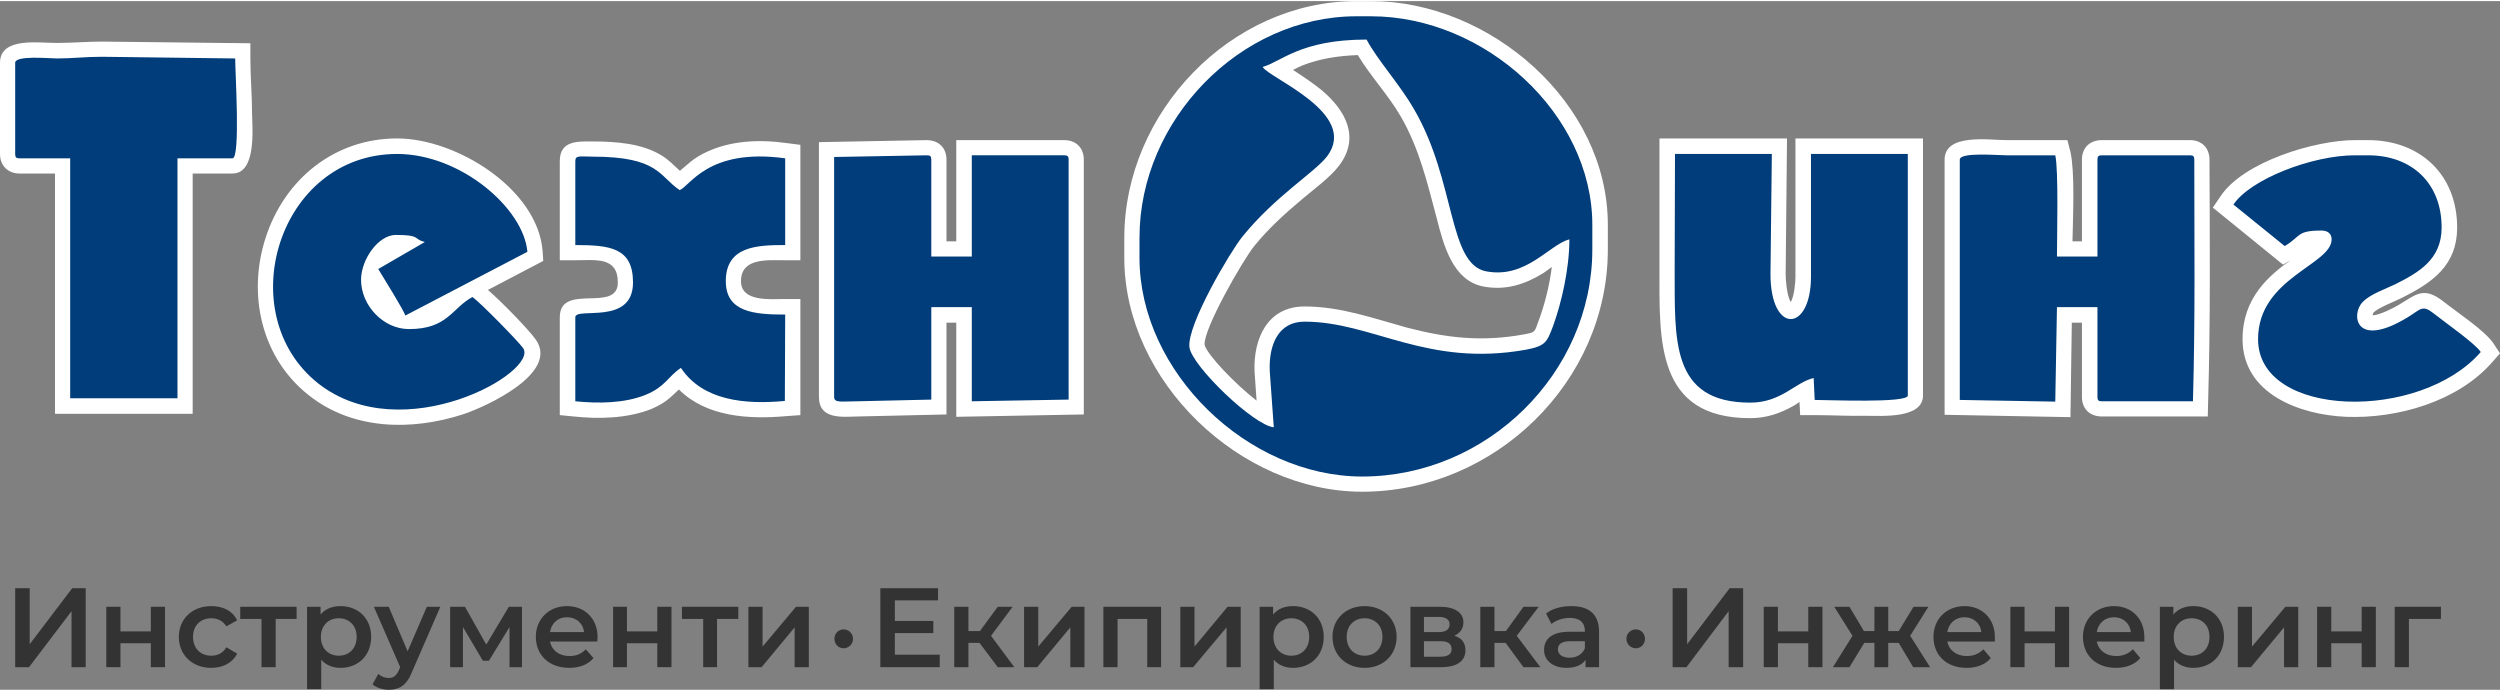 <?xml version="1.0" encoding="UTF-8"?>
<!DOCTYPE svg PUBLIC "-//W3C//DTD SVG 1.1//EN" "http://www.w3.org/Graphics/SVG/1.1/DTD/svg11.dtd">
<!-- Creator: CorelDRAW 2021 (64-Bit) -->
<svg xmlns="http://www.w3.org/2000/svg" xml:space="preserve" width="351px" height="97px" version="1.1" shape-rendering="geometricPrecision" text-rendering="geometricPrecision" image-rendering="optimizeQuality" fill-rule="evenodd" clip-rule="evenodd"
viewBox="0 0 74090 20410"
 xmlns:xlink="http://www.w3.org/1999/xlink"
 xmlns:xodm="http://www.corel.com/coreldraw/odm/2003">
 <rect x="0" y="0" width="74090" height="20410" fill="#808080" stroke="none"/>
 <defs>
   <mask id="id0">
     <linearGradient id="id1" gradientUnits="userSpaceOnUse" x1="44470" y1="1120" x2="44470" y2="13640">
      <stop offset="0" stop-opacity="1" stop-color="white"/>
      <stop offset="1" stop-opacity="0" stop-color="white"/>
     </linearGradient>
    <rect fill="url(#id1)" x="440" y="440" width="73090" height="13660"/>
   </mask>
 </defs>
 <g id="Layer_x0020_1">
  <g id="_2195016579552">
   <path fill="white" d="M67880 7680l-220 130 -2080 -1690 230 -340c680,-1020 2800,-1660 3980,-1660l390 0c1550,0 2640,1030 2640,2590 0,1120 -730,1630 -1630,2080 -190,100 -700,290 -850,440 -10,20 -20,50 -30,80 200,10 670,-240 800,-320 500,-300 720,-540 1300,-90 400,320 1230,860 1490,1250l190 290 -230 260c-1020,1170 -2820,1680 -4330,1620 -1380,-60 -3070,-680 -3070,-2300 0,-1230 790,-1890 1420,-2340zm-47730 -2650c210,-170 360,-340 690,-510 760,-390 1650,-430 2490,-310l390 50 0 3420 -450 0c-520,0 -1310,-80 -1310,620 0,620 860,530 1310,530l450 0 0 3440 -420 30c-1120,100 -2370,20 -3180,-790 -220,200 -370,390 -820,580 -710,280 -1550,300 -2300,220l-410 -40 0 -2900c0,-1040 1720,-110 1720,-1030 0,-770 -650,-660 -1260,-660l-460 0 0 -2940c0,-620 550,-580 970,-580 670,0 1450,50 2040,410 220,130 380,310 550,460zm-5690 3530c430,370 1210,1180 1410,1460 730,1000 -1470,2000 -2130,2220 -1530,500 -3280,480 -4590,-560 -1410,-1110 -1820,-2990 -1280,-4660 560,-1740 2040,-2950 3900,-2950 1750,0 4160,1490 4310,3330l20 300 -1640 860zm-8750 -3450l0 7120 -4080 0 0 -7120 -1050 0c-340,0 -580,-230 -580,-580l0 -2700c0,-790 1200,-580 1700,-590 440,0 880,-40 1330,-40l4390 50 0 450c0,530 50,1090 50,1630 10,460 130,1780 -580,1780l-1180 0zm22340 2010l290 0 0 -3000 3200 0c350,0 580,230 580,580l0 7550 -3780 70 0 -2790 -290 0 0 2720 -2630 60c-460,10 -1150,100 -1150,-580l0 -7550 3190 -60c360,0 590,230 590,580l0 2420zm33370 0l280 0 0 -2420c0,-350 230,-580 590,-580l2610 0c350,0 580,230 580,580 10,2390 30,4780 -40,7170l-10 440 -3140 0c-360,0 -590,-230 -590,-580l0 -2200 -300 0 -40 2800 -3730 -70 0 -7560c0,-790 1320,-580 1830,-580 480,0 970,0 1450,0l360 0 90 350c130,590 80,1800 60,2650zm-8090 4760c-60,40 -110,70 -150,100 -420,240 -830,380 -1310,380 -2800,0 -2690,-2310 -2690,-4400l0 -3890 3780 0 -40 4020c0,150 30,630 150,830 110,-180 140,-610 140,-750l0 -4100 3780 0 0 7620c0,690 -1220,600 -1680,600 -510,10 -1020,-20 -1530,-20l-430 0 -20 -390zm-20010 -4870c0,-3700 3150,-7010 6880,-7010l430 0c3530,0 7020,3010 7020,6630l0 730c0,3930 -3360,7180 -7280,7180 -3610,0 -7050,-3270 -7050,-6930l0 -600zm5000 -4970c290,190 580,380 850,600 700,590 1150,1390 520,2230 -260,350 -760,710 -1100,1000 -510,430 -1000,870 -1420,1390 -340,420 -1520,2480 -1470,2930 80,300 920,1170 1540,1650l-60 -860c-40,-970 380,-1930 1480,-1930 1070,0 2030,350 3050,630 1190,310 2220,420 3440,200 370,-70 320,-60 450,-410 180,-480 320,-1040 390,-1590 -100,70 -190,140 -250,180 -550,340 -1120,520 -1770,400 -920,-170 -1190,-1240 -1390,-2020 -280,-1050 -510,-2050 -1060,-3010 -370,-640 -900,-1200 -1280,-1830 -560,20 -1120,100 -1650,310 -90,40 -180,80 -270,130z"/>
  </g>
  <path fill="#003D7A" d="M37420 1950c540,-140 1100,-810 3080,-810 330,620 980,1320 1410,2070 1240,2130 1000,4590 2140,4800 1180,220 1860,-790 2460,-950 0,890 -240,1900 -480,2560 -180,480 -220,600 -800,710 -2950,530 -4550,-830 -6570,-830 -780,0 -1060,690 -1030,1460l120 1670c-590,-50 -2430,-1820 -2500,-2370 -80,-660 1220,-2850 1570,-3280 980,-1210 2130,-1890 2510,-2380 960,-1280 -1740,-2320 -1910,-2650zm28770 4080l1520 1230c490,-290 340,-460 1090,-460 180,0 300,90 300,260 0,760 -2180,1140 -2180,2960 0,2350 4800,2450 6600,380 -170,-260 -1080,-890 -1390,-1140 -350,-280 -390,-120 -790,120 -1560,940 -1670,-110 -1320,-460 210,-230 680,-390 970,-530 670,-340 1370,-720 1370,-1680 0,-1310 -880,-2140 -2180,-2140l-390 0c-1270,0 -3100,710 -3600,1460zm-49140 -1290l0 2490c1030,0 1710,80 1710,1110 0,1290 -1710,710 -1710,1030l0 2490c690,70 1460,60 2080,-190 590,-240 650,-530 1050,-800 650,980 1920,1090 3080,980l10 -2560c-920,0 -1760,-70 -1760,-990 0,-1040 930,-1070 1760,-1070l0 -2570c-2310,-320 -2840,860 -3130,940 -610,-410 -610,-990 -2580,-990 -360,0 -510,-50 -510,130zm-3050 4030c-610,330 -730,950 -1880,950 -760,0 -1420,-700 -1420,-1460 0,-600 510,-1330 1030,-1330 760,0 500,120 860,210l-1380 800c110,190 790,1270 800,1380l3620 -1890c-110,-1290 -1980,-2900 -3860,-2900 -3530,0 -4940,4740 -2340,6800 2510,1970 6570,-350 6070,-1050 -150,-210 -1300,-1380 -1500,-1510zm-13550 -6940l0 2700 0 0c0,100 30,130 130,130l1500 0 0 7110 3180 0 0 -7110 1630 0c240,0 80,-2540 80,-2960l-3940 -50c-490,0 -910,50 -1330,50 -250,0 -1250,-100 -1250,130zm24270 2790l0 7110c0,190 230,130 690,130l2190 -50 0 -2740 1200 0 0 2790 2870 -50 0 -7110c0,-100 -30,-130 -130,-130l-2740 0 0 3000 -1200 0 0 -2870c0,-100 -30,-130 -130,-130l-2750 50zm33360 80l0 7120 2830 50 50 -2800 1200 0 0 2660c0,100 30,130 130,130l2700 0c70,-2450 40,-4710 40,-7160 0,-100 -30,-130 -130,-130l-2610 0c-100,0 -130,30 -130,130l0 2870 -1200 0c0,-590 50,-2570 -50,-3000 -480,0 -970,0 -1450,0 -270,0 -1380,-100 -1380,130zm-8450 3260c10,2060 -130,3940 2240,3940 920,0 1330,-600 1880,-730l30 650c390,0 2760,100 2760,-130l0 -7160 -2870 0 0 3640c0,1650 -1200,1720 -1200,-80l40 -3560 -2870 0 -10 3430zm-15860 -950l0 600c0,3380 3210,6480 6600,6480 3700,0 6820,-3070 6820,-6730l0 -730c0,-3280 -3180,-6180 -6560,-6180l-430 0c-3450,0 -6430,3080 -6430,6560z"/>
  <path fill="#5E9FE0" mask="url(#id0)" d="M37420 1950c540,-140 1100,-810 3080,-810 330,620 980,1320 1410,2070 1240,2130 1000,4590 2140,4800 1180,220 1860,-790 2460,-950 0,890 -240,1900 -480,2560 -180,480 -220,600 -800,710 -2950,530 -4550,-830 -6570,-830 -780,0 -1060,690 -1030,1460l120 1670c-590,-50 -2430,-1820 -2500,-2370 -80,-660 1220,-2850 1570,-3280 980,-1210 2130,-1890 2510,-2380 960,-1280 -1740,-2320 -1910,-2650zm28770 4080l1520 1230c490,-290 340,-460 1090,-460 180,0 300,90 300,260 0,760 -2180,1140 -2180,2960 0,2350 4800,2450 6600,380 -170,-260 -1080,-890 -1390,-1140 -350,-280 -390,-120 -790,120 -1560,940 -1670,-110 -1320,-460 210,-230 680,-390 970,-530 670,-340 1370,-720 1370,-1680 0,-1310 -880,-2140 -2180,-2140l-390 0c-1270,0 -3100,710 -3600,1460zm-49140 -1290l0 2490c1030,0 1710,80 1710,1110 0,1290 -1710,710 -1710,1030l0 2490c690,70 1460,60 2080,-190 590,-240 650,-530 1050,-800 650,980 1920,1090 3080,980l10 -2560c-920,0 -1760,-70 -1760,-990 0,-1040 930,-1070 1760,-1070l0 -2570c-2310,-320 -2840,860 -3130,940 -610,-410 -610,-990 -2580,-990 -360,0 -510,-50 -510,130zm-3050 4030c-610,330 -730,950 -1880,950 -760,0 -1420,-700 -1420,-1460 0,-600 510,-1330 1030,-1330 760,0 500,120 860,210l-1380 800c110,190 790,1270 800,1380l3620 -1890c-110,-1290 -1980,-2900 -3860,-2900 -3530,0 -4940,4740 -2340,6800 2510,1970 6570,-350 6070,-1050 -150,-210 -1300,-1380 -1500,-1510zm-13550 -6940l0 2700 0 0c0,100 30,130 130,130l1500 0 0 7110 3180 0 0 -7110 1630 0c240,0 80,-2540 80,-2960l-3940 -50c-490,0 -910,50 -1330,50 -250,0 -1250,-100 -1250,130zm24270 2790l0 7110c0,190 230,130 690,130l2190 -50 0 -2740 1200 0 0 2790 2870 -50 0 -7110c0,-100 -30,-130 -130,-130l-2740 0 0 3000 -1200 0 0 -2870c0,-100 -30,-130 -130,-130l-2750 50zm33360 80l0 7120 2830 50 50 -2800 1200 0 0 2660c0,100 30,130 130,130l2700 0c70,-2450 40,-4710 40,-7160 0,-100 -30,-130 -130,-130l-2610 0c-100,0 -130,30 -130,130l0 2870 -1200 0c0,-590 50,-2570 -50,-3000 -480,0 -970,0 -1450,0 -270,0 -1380,-100 -1380,130zm-8450 3260c10,2060 -130,3940 2240,3940 920,0 1330,-600 1880,-730l30 650c390,0 2760,100 2760,-130l0 -7160 -2870 0 0 3640c0,1650 -1200,1720 -1200,-80l40 -3560 -2870 0 -10 3430zm-15860 -950l0 600c0,3380 3210,6480 6600,6480 3700,0 6820,-3070 6820,-6730l0 -730c0,-3280 -3180,-6180 -6560,-6180l-430 0c-3450,0 -6430,3080 -6430,6560z"/>
  <polygon fill="#333333" fill-rule="nonzero" points="450,19740 860,19740 2120,18080 2120,19740 2540,19740 2540,17400 2140,17400 880,19060 880,17400 450,17400 "/>
  <polygon id="_1" fill="#333333" fill-rule="nonzero" points="3150,19740 3570,19740 3570,19030 4470,19030 4470,19740 4890,19740 4890,17950 4470,17950 4470,18680 3570,18680 3570,17950 3150,17950 "/>
  <path id="_2" fill="#333333" fill-rule="nonzero" d="M6260 19760c350,0 630,-150 770,-420l-320 -190c-110,180 -270,250 -450,250 -310,0 -540,-210 -540,-560 0,-340 230,-550 540,-550 180,0 340,70 450,240l320 -180c-140,-280 -420,-420 -770,-420 -560,0 -960,380 -960,910 0,540 400,920 960,920z"/>
  <polygon id="_3" fill="#333333" fill-rule="nonzero" points="8790,17950 7120,17950 7120,18310 7750,18310 7750,19740 8170,19740 8170,18310 8790,18310 "/>
  <path id="_4" fill="#333333" fill-rule="nonzero" d="M10090 17930c-240,0 -450,80 -590,250l0 -230 -400 0 0 2440 420 0 0 -870c140,160 340,240 570,240 520,0 910,-360 910,-920 0,-550 -390,-910 -910,-910zm-50 1470c-300,0 -530,-210 -530,-560 0,-340 230,-550 530,-550 300,0 530,210 530,550 0,350 -230,560 -530,560z"/>
  <path id="_5" fill="#333333" fill-rule="nonzero" d="M12650 17950l-570 1320 -560 -1320 -440 0 780 1790 -30 70c-80,180 -160,250 -310,250 -120,0 -230,-50 -310,-120l-170 310c120,100 300,160 480,160 300,0 530,-120 690,-530l840 -1930 -400 0z"/>
  <polygon id="_6" fill="#333333" fill-rule="nonzero" points="15470,19740 15470,17950 15080,17950 14410,19070 13780,17950 13340,17950 13340,19740 13720,19740 13720,18550 14310,19550 14490,19550 15100,18550 15100,19740 "/>
  <path id="_7" fill="#333333" fill-rule="nonzero" d="M17710 18850c0,-550 -380,-920 -910,-920 -530,0 -920,380 -920,910 0,540 390,920 990,920 310,0 560,-100 720,-290l-230 -260c-120,130 -280,200 -480,200 -310,0 -530,-170 -580,-430l1400 0c0,-40 10,-90 10,-130zm-910 -590c280,0 480,180 510,440l-1010 0c40,-260 230,-440 500,-440z"/>
  <polygon id="_8" fill="#333333" fill-rule="nonzero" points="18170,19740 18580,19740 18580,19030 19480,19030 19480,19740 19900,19740 19900,17950 19480,17950 19480,18680 18580,18680 18580,17950 18170,17950 "/>
  <polygon id="_9" fill="#333333" fill-rule="nonzero" points="21880,17950 20210,17950 20210,18310 20840,18310 20840,19740 21250,19740 21250,18310 21880,18310 "/>
  <polygon id="_10" fill="#333333" fill-rule="nonzero" points="22180,19740 22570,19740 23550,18560 23550,19740 23970,19740 23970,17950 23590,17950 22600,19130 22600,17950 22180,17950 "/>
  <polygon fill="#333333" fill-rule="nonzero" points="49570,19740 49980,19740 51230,18080 51230,19740 51660,19740 51660,17400 51260,17400 50000,19060 50000,17400 49570,17400 "/>
  <polygon id="_1_0" fill="#333333" fill-rule="nonzero" points="52270,19740 52690,19740 52690,19030 53590,19030 53590,19740 54010,19740 54010,17950 53590,17950 53590,18680 52690,18680 52690,17950 52270,17950 "/>
  <polygon id="_2_1" fill="#333333" fill-rule="nonzero" points="56700,19740 57200,19740 56610,18810 57150,17950 56710,17950 56270,18670 55960,18670 55960,17950 55550,17950 55550,18670 55240,18670 54810,17950 54360,17950 54900,18810 54320,19740 54810,19740 55250,19020 55550,19020 55550,19740 55960,19740 55960,19020 56270,19020 "/>
  <path id="_3_2" fill="#333333" fill-rule="nonzero" d="M59120 18850c0,-550 -380,-920 -900,-920 -530,0 -920,380 -920,910 0,540 380,920 980,920 310,0 560,-100 720,-290l-220 -260c-130,130 -290,200 -490,200 -310,0 -530,-170 -580,-430l1410 0c0,-40 0,-90 0,-130zm-900 -590c270,0 470,180 500,440l-1010 0c40,-260 240,-440 510,-440z"/>
  <polygon id="_4_3" fill="#333333" fill-rule="nonzero" points="59580,19740 60000,19740 60000,19030 60900,19030 60900,19740 61320,19740 61320,17950 60900,17950 60900,18680 60000,18680 60000,17950 59580,17950 "/>
  <path id="_5_4" fill="#333333" fill-rule="nonzero" d="M63550 18850c0,-550 -380,-920 -900,-920 -530,0 -920,380 -920,910 0,540 380,920 980,920 310,0 560,-100 720,-290l-220 -260c-130,130 -290,200 -490,200 -310,0 -530,-170 -580,-430l1410 0c0,-40 0,-90 0,-130zm-900 -590c270,0 470,180 500,440l-1010 0c40,-260 240,-440 510,-440z"/>
  <path id="_6_5" fill="#333333" fill-rule="nonzero" d="M65000 17930c-240,0 -450,80 -590,250l0 -230 -400 0 0 2440 420 0 0 -870c140,160 340,240 570,240 520,0 910,-360 910,-920 0,-550 -390,-910 -910,-910zm-50 1470c-300,0 -530,-210 -530,-560 0,-340 230,-550 530,-550 310,0 530,210 530,550 0,350 -220,560 -530,560z"/>
  <polygon id="_7_6" fill="#333333" fill-rule="nonzero" points="66320,19740 66710,19740 67690,18560 67690,19740 68110,19740 68110,17950 67730,17950 66740,19130 66740,17950 66320,17950 "/>
  <polygon id="_8_7" fill="#333333" fill-rule="nonzero" points="68670,19740 69090,19740 69090,19030 69990,19030 69990,19740 70410,19740 70410,17950 69990,17950 69990,18680 69090,18680 69090,17950 68670,17950 "/>
  <polygon id="_9_8" fill="#333333" fill-rule="nonzero" points="72340,17950 70970,17950 70970,19740 71390,19740 71390,18310 72340,18310 "/>
  <path fill="#333333" fill-rule="nonzero" d="M25000 19180c150,0 280,-120 280,-280 0,-160 -130,-280 -280,-280 -150,0 -270,120 -270,280 0,160 120,280 270,280z"/>
  <polygon fill="#333333" fill-rule="nonzero" points="26520,19370 26520,18730 27660,18730 27660,18370 26520,18370 26520,17760 27800,17760 27800,17400 26090,17400 26090,19740 27850,19740 27850,19370 "/>
  <polygon id="_1_9" fill="#333333" fill-rule="nonzero" points="29570,19740 30060,19740 29370,18810 30010,17950 29570,17950 29040,18670 28700,18670 28700,17950 28280,17950 28280,19740 28700,19740 28700,19020 29030,19020 "/>
  <polygon id="_2_10" fill="#333333" fill-rule="nonzero" points="30350,19740 30740,19740 31720,18560 31720,19740 32140,19740 32140,17950 31760,17950 30770,19130 30770,17950 30350,17950 "/>
  <polygon id="_3_11" fill="#333333" fill-rule="nonzero" points="32700,17950 32700,19740 33120,19740 33120,18310 34000,18310 34000,19740 34410,19740 34410,17950 "/>
  <polygon id="_4_12" fill="#333333" fill-rule="nonzero" points="34980,19740 35360,19740 36350,18560 36350,19740 36770,19740 36770,17950 36380,17950 35400,19130 35400,17950 34980,17950 "/>
  <path id="_5_13" fill="#333333" fill-rule="nonzero" d="M38320 17930c-250,0 -450,80 -590,250l0 -230 -400 0 0 2440 420 0 0 -870c140,160 340,240 570,240 520,0 910,-360 910,-920 0,-550 -390,-910 -910,-910zm-50 1470c-300,0 -530,-210 -530,-560 0,-340 230,-550 530,-550 300,0 530,210 530,550 0,350 -230,560 -530,560z"/>
  <path id="_6_14" fill="#333333" fill-rule="nonzero" d="M40440 19760c550,0 950,-380 950,-920 0,-530 -400,-910 -950,-910 -550,0 -950,380 -950,910 0,540 400,920 950,920zm0 -360c-300,0 -530,-210 -530,-560 0,-340 230,-550 530,-550 300,0 530,210 530,550 0,350 -230,560 -530,560z"/>
  <path id="_7_15" fill="#333333" fill-rule="nonzero" d="M43100 18810c170,-80 270,-210 270,-400 0,-290 -260,-460 -700,-460l-870 0 0 1790 910 0c480,0 720,-190 720,-500 0,-220 -110,-370 -330,-430zm-900 -560l440 0c210,0 320,80 320,220 0,150 -110,230 -320,230l-440 0 0 -450zm480 1180l-480 0 0 -460 490 0c230,0 330,80 330,240 0,150 -120,220 -340,220z"/>
  <polygon id="_8_16" fill="#333333" fill-rule="nonzero" points="45150,19740 45650,19740 44950,18810 45600,17950 45150,17950 44630,18670 44290,18670 44290,17950 43870,17950 43870,19740 44290,19740 44290,19020 44620,19020 "/>
  <path id="_9_17" fill="#333333" fill-rule="nonzero" d="M46570 17930c-290,0 -560,70 -750,220l160 310c130,-110 340,-180 540,-180 300,0 450,140 450,390l0 20 -460 0c-550,0 -750,240 -750,540 0,310 260,530 670,530 270,0 460,-90 560,-240l0 220 400 0 0 -1050c0,-520 -300,-760 -820,-760zm-50 1530c-220,0 -350,-100 -350,-250 0,-130 80,-240 370,-240l430 0 0 210c-70,180 -250,280 -450,280z"/>
  <path fill="#333333" fill-rule="nonzero" d="M48480 19180c150,0 270,-120 270,-280 0,-160 -120,-280 -270,-280 -150,0 -280,120 -280,280 0,160 130,280 280,280z"/>
 </g>
</svg>
